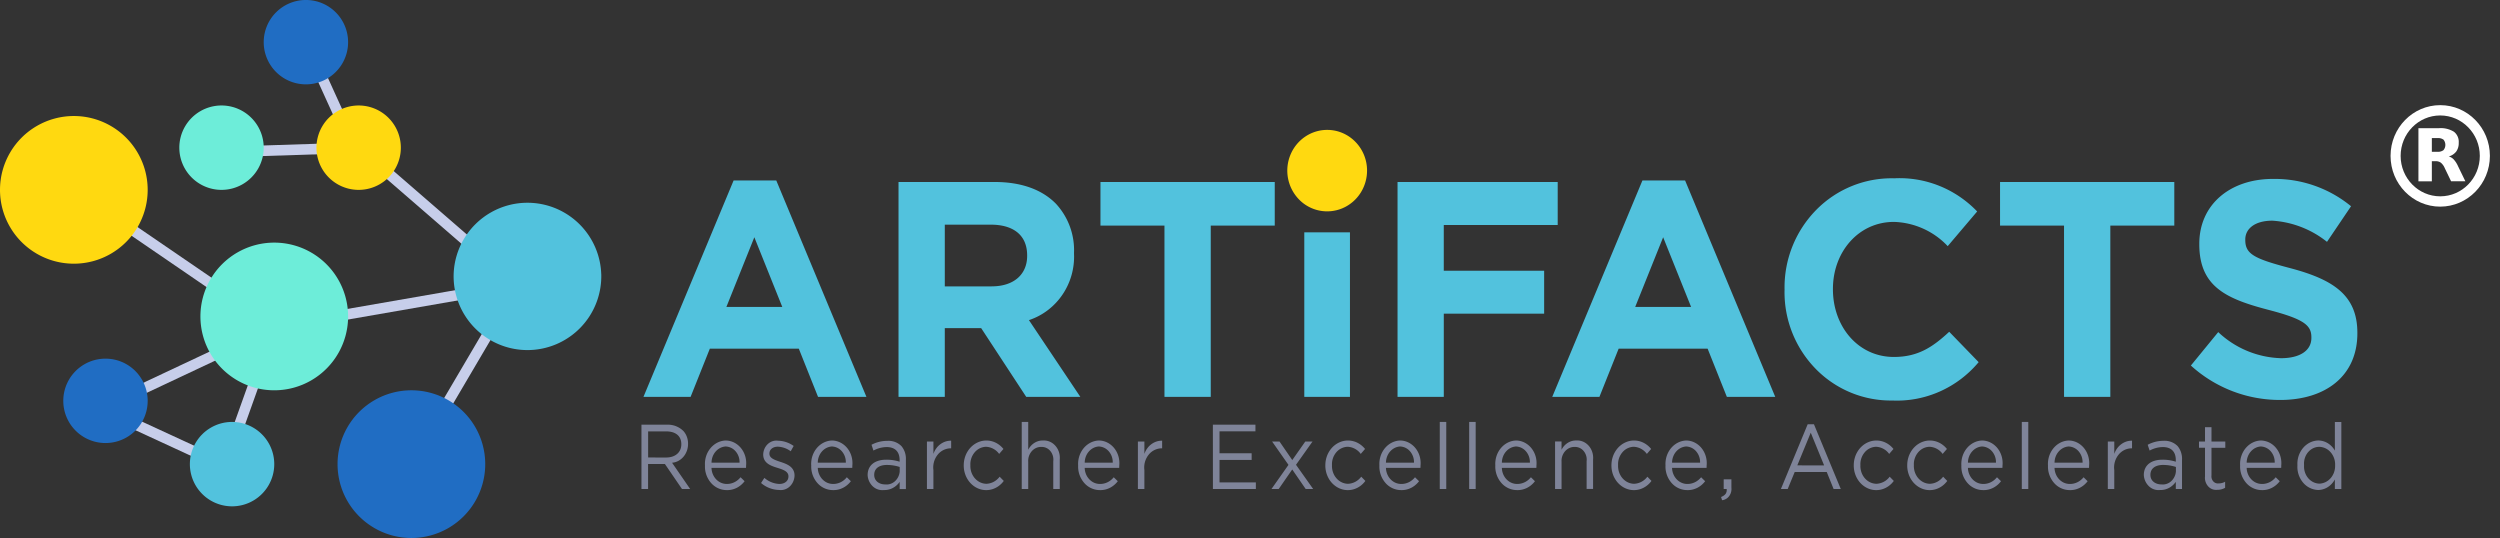 <?xml version="1.0" encoding="UTF-8"?> <svg xmlns="http://www.w3.org/2000/svg" width="237" height="51" viewBox="0 0 237 51"><rect x="0" y="0" width="237" height="51" fill="#333333" stroke="none"/><g fill="none" fill-rule="evenodd"><path stroke="#C7CEEA" d="M49 27 39 44M7 18l19 13M8 38l13 6M49 27l-23 4M21 45l5-14M9 39l17-8M21 14.42 34 14M29 4l5 11M49 27 34 14"></path><path d="M33 30a7 7 0 1 1-14 0 7 7 0 0 1 14 0" fill="#6DEDD9" fill-rule="nonzero"></path><path d="M57 26a7 7 0 1 1-13.995 0 7 7 0 0 1 13.993 0" fill="#52C2DD" fill-rule="nonzero"></path><path d="M38 14a4 4 0 1 1-8 0 4 4 0 0 1 8 0" fill="#FFD910" fill-rule="nonzero"></path><path d="M33 3.997a4 4 0 1 1-8 0A4 4 0 0 1 33 4M14 38a4 4 0 1 1-8 0 4 4 0 0 1 8 0" fill="#206DC3" fill-rule="nonzero"></path><path d="M26 44a4 4 0 1 1-8 0 4 4 0 0 1 8 0" fill="#52C2DD" fill-rule="nonzero"></path><path d="M25 13.997a4 4 0 1 1-8 .006 4 4 0 0 1 8-.006" fill="#6DEDD9" fill-rule="nonzero"></path><path d="M46 44a7 7 0 1 1-14 0 7 7 0 0 1 14 0" fill="#206DC3" fill-rule="nonzero"></path><path d="M14 17.998a7 7 0 1 1-14 0A7 7 0 0 1 14 18" fill="#FFD910" fill-rule="nonzero"></path><g fill-rule="nonzero"><path d="M129.596 16.175c0 1.561-.92 2.97-2.333 3.568a3.721 3.721 0 0 1-4.119-.837 3.922 3.922 0 0 1-.819-4.209c.585-1.442 1.964-2.383 3.492-2.383 2.087 0 3.78 1.729 3.78 3.86" fill="#FFD910"></path><path d="M69.546 17.108h4.045l8.546 20.515H77.55l-1.823-4.568h-8.435l-1.823 4.568H61l8.546-20.515zm4.615 11.99-2.65-6.606-2.649 6.603 5.3.003zM85.18 17.253h9.116c2.535 0 4.502.727 5.812 2.067a6.478 6.478 0 0 1 1.709 4.656v.058c.131 2.848-1.619 5.434-4.273 6.314l4.872 7.275h-5.13l-4.272-6.518h-3.448v6.518H85.18v-20.37zm8.83 9.894c2.137 0 3.363-1.165 3.363-2.881v-.058c0-1.921-1.312-2.91-3.448-2.91h-4.359v5.85h4.445zM110.391 21.386h-6.067v-4.133h16.522v4.132h-6.067v16.24h-4.388zM123.647 22.022h4.329V37.62h-4.329zM132.487 17.253h15.183v4.075h-10.8v4.336h9.515v4.071h-9.514v7.887h-4.384zM155.702 17.108h4.045l8.546 20.515h-4.587l-1.823-4.568h-8.435l-1.823 4.568h-4.472l8.549-20.515zm4.615 11.99-2.65-6.606-2.649 6.603 5.299.003zM169.176 27.497v-.06a10.474 10.474 0 0 1 2.998-7.533 10.025 10.025 0 0 1 7.398-3c2.94-.15 5.803.995 7.863 3.143l-2.792 3.288a7.291 7.291 0 0 0-5.1-2.298c-3.36 0-5.781 2.852-5.781 6.343v.057c0 3.492 2.364 6.402 5.78 6.402 2.28 0 3.676-.932 5.243-2.387l2.791 2.88c-2.033 2.431-5.048 3.772-8.176 3.637a9.954 9.954 0 0 1-7.29-3.02 10.399 10.399 0 0 1-2.935-7.455M195.67 21.386h-6.066v-4.133h16.52v4.132h-6.065v16.24h-4.387zM207.692 34.656l2.596-3.173a9.052 9.052 0 0 0 5.954 2.474c1.794 0 2.877-.727 2.877-1.921v-.058c0-1.135-.684-1.718-4.017-2.59-4.016-1.047-6.608-2.183-6.608-6.228v-.058c0-3.695 2.906-6.14 6.98-6.14a11.39 11.39 0 0 1 7.405 2.59l-2.28 3.375a9.24 9.24 0 0 0-5.183-2.007c-1.68 0-2.563.785-2.563 1.775v.058c0 1.34.854 1.774 4.299 2.677 4.044 1.077 6.326 2.56 6.326 6.112v.058c0 4.045-3.02 6.316-7.32 6.316a12.536 12.536 0 0 1-8.46-3.26" fill="#52C2DD"></path><g fill="#FFF"><path d="M231.333 19.59c-2.6 0-4.709-2.155-4.709-4.812 0-2.656 2.108-4.81 4.71-4.81 2.6 0 4.708 2.154 4.708 4.81-.003 2.656-2.11 4.808-4.709 4.811zm0-8.645c-2.072 0-3.753 1.716-3.753 3.833 0 2.118 1.68 3.834 3.753 3.834 2.073 0 3.753-1.716 3.753-3.834-.003-2.116-1.682-3.83-3.753-3.833z"></path><path d="M231.074 14.389a.848.848 0 0 0 .568-.157.783.783 0 0 0 0-.994.878.878 0 0 0-.568-.147h-.535v1.298h.535m-.535.894v1.906h-1.272v-5.037h1.941c.498-.04.995.078 1.424.337.319.25.49.647.455 1.055.012.292-.07.58-.235.82-.182.23-.432.395-.712.47a.975.975 0 0 1 .469.278c.172.192.313.411.416.65l.693 1.425h-1.353l-.603-1.25a1.346 1.346 0 0 0-.368-.513.815.815 0 0 0-.497-.142h-.359"></path></g></g><g fill="#7F8499" fill-rule="nonzero"><path d="M60.81 40.261h2.4a2.088 2.088 0 0 1 1.587.61c.283.322.438.754.43 1.201v.018c0 .935-.662 1.71-1.516 1.778l1.716 2.488h-.775l-1.618-2.368h-1.596v2.368h-.628v-6.095zm2.344 3.111c.837 0 1.435-.47 1.435-1.254v-.02c0-.75-.527-1.202-1.427-1.202h-1.719v2.474l1.71.002zM66.83 44.12v-.018c-.03-.6.162-1.186.535-1.628.373-.441.893-.699 1.442-.715.553.01 1.077.273 1.442.725.366.453.54 1.053.48 1.653a1.83 1.83 0 0 1-.009.218h-3.27c.024.854.67 1.53 1.453 1.523.498.007.974-.226 1.302-.635l.383.375c-.417.552-1.043.863-1.698.844a1.968 1.968 0 0 1-1.49-.689 2.357 2.357 0 0 1-.568-1.654h-.003zm3.28-.261a1.564 1.564 0 0 0-.367-1.065 1.311 1.311 0 0 0-.95-.468c-.746.047-1.332.716-1.34 1.533h2.657zM72.152 45.782l.311-.479c.407.355.907.557 1.427.575.495 0 .854-.278.854-.71v-.018c0-.452-.489-.627-1.03-.793-.645-.2-1.362-.444-1.362-1.272v-.017c.016-.38.177-.735.443-.98.267-.244.615-.356.96-.308.528.01 1.042.182 1.484.496l-.279.504a2.201 2.201 0 0 0-1.22-.435c-.49 0-.799.278-.799.653v.017c0 .429.51.593 1.059.776.637.209 1.322.478 1.322 1.289v.017c-.015.398-.182.77-.46 1.027a1.229 1.229 0 0 1-1.005.324 2.688 2.688 0 0 1-1.71-.662M76.902 44.12v-.018c-.03-.6.163-1.186.535-1.628.373-.441.893-.699 1.443-.715.553.01 1.076.273 1.442.725.365.453.54 1.053.48 1.653a1.83 1.83 0 0 1-.009.218h-3.268c.024.854.669 1.531 1.452 1.523.498.007.974-.225 1.302-.635l.383.375c-.417.552-1.043.863-1.698.844a1.97 1.97 0 0 1-1.49-.689 2.358 2.358 0 0 1-.567-1.654h-.005zm3.282-.261a1.563 1.563 0 0 0-.367-1.065 1.31 1.31 0 0 0-.95-.468c-.747.045-1.334.715-1.342 1.533h2.66zM82.252 45.05v-.017c0-.95.719-1.453 1.763-1.453.429-.005.856.059 1.268.19v-.16c0-.81-.455-1.228-1.228-1.228a2.667 2.667 0 0 0-1.252.332l-.184-.55a3.17 3.17 0 0 1 1.505-.37 1.72 1.72 0 0 1 1.331.496c.3.357.452.832.423 1.315v2.756h-.59v-.68c-.354.507-.909.795-1.491.775a1.31 1.31 0 0 1-1.048-.342 1.568 1.568 0 0 1-.497-1.063m3.039-.348v-.435a3.983 3.983 0 0 0-1.212-.19c-.774 0-1.204.364-1.204.93v.018c0 .565.477.897 1.036.897.331.04.664-.066.923-.295a1.4 1.4 0 0 0 .457-.925M87.874 41.855h.614v1.175c.261-.764.935-1.266 1.682-1.252v.722h-.047a1.608 1.608 0 0 0-1.246.626 1.931 1.931 0 0 0-.39 1.437v1.796h-.614v-4.504zM91.363 44.13v-.017c-.003-.978.55-1.856 1.389-2.201.838-.346 1.785-.086 2.374.65l-.407.47a1.622 1.622 0 0 0-1.252-.678 1.468 1.468 0 0 0-1.072.532 1.753 1.753 0 0 0-.403 1.21v.017c-.017.453.135.894.42 1.223.285.33.68.52 1.094.527.49-.015.95-.26 1.261-.672l.391.401c-.567.772-1.518 1.068-2.373.739-.854-.33-1.424-1.212-1.422-2.201M96.86 40h.615v2.64c.282-.56.827-.9 1.412-.88.438-.027.865.158 1.168.504.304.347.454.82.41 1.298v2.795h-.615v-2.63a1.273 1.273 0 0 0-.278-.97 1.054 1.054 0 0 0-.861-.388c-.34-.008-.668.14-.903.409a1.398 1.398 0 0 0-.333 1.002v2.578h-.615V40zM102.207 44.12v-.018c-.03-.6.163-1.186.536-1.628.372-.441.893-.699 1.442-.715.553.01 1.076.273 1.442.725.366.453.54 1.053.48 1.653 0 .073-.002.145-.008.218h-3.27c.023.854.668 1.531 1.45 1.523.5.007.975-.225 1.303-.635l.384.375c-.418.552-1.045.863-1.7.844a1.97 1.97 0 0 1-1.49-.689 2.358 2.358 0 0 1-.567-1.654h-.002zm3.28-.261a1.563 1.563 0 0 0-.368-1.065 1.31 1.31 0 0 0-.95-.468c-.745.047-1.33.717-1.338 1.533h2.655zM107.873 41.855h.615v1.175c.261-.764.935-1.266 1.682-1.252v.722h-.047a1.607 1.607 0 0 0-1.245.627 1.93 1.93 0 0 0-.39 1.436v1.796h-.615v-4.504zM114.98 40.261h4.036v.628h-3.405v2.08h3.044v.632h-3.044v2.133h3.443v.622h-4.07zM122.508 43.613l1.232-1.755h.686l-1.564 2.203 1.628 2.298h-.71l-1.276-1.854-1.284 1.854h-.686l1.613-2.29-1.55-2.211h.702zM125.643 44.13v-.017c-.004-.978.55-1.856 1.389-2.201.838-.346 1.785-.086 2.374.65l-.407.47a1.62 1.62 0 0 0-1.252-.678 1.468 1.468 0 0 0-1.073.532 1.753 1.753 0 0 0-.402 1.21v.017c-.017.453.134.894.42 1.223.284.33.679.52 1.094.527.49-.015.948-.26 1.26-.672l.39.401c-.566.772-1.517 1.068-2.372.739-.854-.33-1.424-1.212-1.422-2.201M130.766 44.12v-.018c-.03-.6.163-1.186.535-1.628.373-.441.893-.699 1.443-.715.552.01 1.076.273 1.442.725.365.453.54 1.053.479 1.653.002.073-.001.145-.008.218h-3.27c.024.854.669 1.531 1.452 1.523.498.007.974-.226 1.302-.635l.384.375c-.418.552-1.045.863-1.7.844a1.97 1.97 0 0 1-1.49-.689 2.358 2.358 0 0 1-.567-1.654h-.002zm3.28-.261a1.563 1.563 0 0 0-.367-1.065 1.31 1.31 0 0 0-.95-.468c-.746.047-1.332.717-1.34 1.533h2.656zM136.49 40h.615v6.358h-.616zM139.278 40h.616v6.358h-.616zM141.755 44.12v-.018c-.03-.6.163-1.186.535-1.628.373-.441.893-.699 1.443-.715.553.01 1.076.273 1.442.725.365.453.54 1.053.479 1.653.002.073-.001.145-.008.218h-3.27c.024.854.669 1.53 1.451 1.523.499.006.975-.226 1.303-.635l.383.375c-.417.552-1.044.863-1.7.844a1.97 1.97 0 0 1-1.49-.689 2.358 2.358 0 0 1-.567-1.654h-.001zm3.279-.261a1.563 1.563 0 0 0-.367-1.065 1.31 1.31 0 0 0-.95-.468c-.746.047-1.331.717-1.339 1.533h2.656zM147.42 41.854h.614v.783c.283-.558.827-.897 1.411-.879.439-.026.865.159 1.169.505.303.346.453.82.41 1.297v2.792h-.613v-2.625a1.274 1.274 0 0 0-.28-.97 1.055 1.055 0 0 0-.86-.388c-.34-.008-.667.14-.901.409a1.398 1.398 0 0 0-.335 1v2.578h-.614l-.001-4.502zM152.765 44.13v-.017c-.003-.978.55-1.856 1.389-2.201.838-.346 1.785-.086 2.374.65l-.407.47a1.618 1.618 0 0 0-1.252-.678 1.47 1.47 0 0 0-1.072.532 1.754 1.754 0 0 0-.403 1.21v.017c-.017.453.135.894.42 1.224.286.33.68.52 1.096.526a1.65 1.65 0 0 0 1.26-.672l.39.401c-.567.772-1.518 1.068-2.372.739-.855-.33-1.425-1.212-1.423-2.201M157.889 44.12v-.018c-.03-.6.163-1.186.535-1.628.373-.441.893-.699 1.443-.715.553.01 1.076.273 1.442.725.365.453.54 1.053.48 1.653 0 .073-.002.145-.009.218h-3.27c.024.854.669 1.53 1.451 1.523.499.006.975-.226 1.303-.635l.383.375c-.417.552-1.044.863-1.7.844a1.97 1.97 0 0 1-1.49-.689 2.358 2.358 0 0 1-.567-1.654h-.001zm3.279-.261a1.563 1.563 0 0 0-.367-1.065 1.31 1.31 0 0 0-.95-.468c-.746.047-1.331.717-1.339 1.533h2.656zM163.158 47.115c.4-.158.565-.383.533-.759h-.285v-.912h.732v.783c.032.287-.045.576-.211.8a.96.96 0 0 1-.674.393l-.095-.305zM171.37 40.218h.592l2.544 6.14h-.68l-.65-1.611h-3.039l-.662 1.61h-.645l2.54-6.14zm1.556 3.9-1.267-3.1-1.274 3.098 2.541.002zM175.737 44.13v-.017c-.003-.978.55-1.856 1.39-2.201.838-.346 1.784-.086 2.374.65l-.407.47a1.618 1.618 0 0 0-1.252-.678 1.468 1.468 0 0 0-1.073.532 1.753 1.753 0 0 0-.403 1.21v.017c-.016.453.135.894.42 1.224.286.33.681.52 1.096.526a1.65 1.65 0 0 0 1.26-.672l.39.401c-.566.772-1.518 1.068-2.372.739-.854-.33-1.425-1.212-1.423-2.201M180.806 44.13v-.017c-.004-.978.55-1.856 1.389-2.201.838-.346 1.785-.086 2.374.65l-.407.47a1.618 1.618 0 0 0-1.252-.678 1.468 1.468 0 0 0-1.073.532 1.753 1.753 0 0 0-.402 1.21v.017c-.017.453.134.894.42 1.223.284.33.68.52 1.094.527.49-.015.948-.26 1.26-.672l.391.401c-.567.772-1.518 1.068-2.373.739-.854-.33-1.424-1.212-1.422-2.201M185.937 44.12v-.018c-.03-.6.163-1.186.535-1.628.373-.441.893-.699 1.443-.715.553.01 1.076.273 1.442.725.365.453.54 1.053.48 1.653 0 .073-.002.145-.01.218h-3.268c.023.854.668 1.531 1.451 1.523.499.007.975-.226 1.303-.635l.383.375c-.417.552-1.044.863-1.7.844a1.97 1.97 0 0 1-1.49-.689 2.358 2.358 0 0 1-.567-1.654h-.002zm3.28-.261a1.563 1.563 0 0 0-.367-1.065 1.31 1.31 0 0 0-.95-.468c-.746.047-1.332.717-1.339 1.533h2.656zM191.666 40h.616v6.358h-.616zM194.147 44.12v-.018c-.03-.6.164-1.186.536-1.628.373-.441.893-.699 1.443-.715.552.01 1.076.273 1.441.725.366.453.54 1.053.48 1.653.001.073-.001.145-.008.218h-3.27c.024.854.669 1.531 1.452 1.523.498.007.974-.226 1.302-.635l.384.375c-.418.552-1.045.863-1.7.844a1.97 1.97 0 0 1-1.49-.689 2.358 2.358 0 0 1-.567-1.654h-.003zm3.28-.261a1.563 1.563 0 0 0-.366-1.065 1.31 1.31 0 0 0-.95-.468c-.746.047-1.332.717-1.34 1.533h2.656zM199.82 41.855h.614v1.175c.261-.764.936-1.266 1.683-1.252v.722h-.049a1.608 1.608 0 0 0-1.245.627 1.931 1.931 0 0 0-.39 1.436v1.796h-.613v-4.504zM203.234 45.05v-.017c0-.95.719-1.453 1.763-1.453.43-.005.856.059 1.268.19v-.16c0-.81-.454-1.228-1.228-1.228a2.671 2.671 0 0 0-1.252.332l-.184-.55c.468-.248.98-.376 1.5-.375a1.72 1.72 0 0 1 1.332.496c.299.358.451.833.422 1.316v2.755h-.588v-.679c-.353.506-.908.795-1.49.775a1.311 1.311 0 0 1-1.044-.343 1.568 1.568 0 0 1-.497-1.06m3.04-.347v-.435a3.983 3.983 0 0 0-1.213-.19c-.774 0-1.204.364-1.204.931v.017c0 .565.478.897 1.037.897.331.04.664-.066.923-.295a1.4 1.4 0 0 0 .456-.925M209.035 45.164v-2.717h-.57v-.593h.57v-1.356h.614v1.358h1.309v.593h-1.31v2.627a.706.706 0 0 0 .177.563.58.58 0 0 0 .518.187c.208 0 .413-.053.598-.158v.576c-.23.13-.484.195-.743.19a.997.997 0 0 1-.863-.328 1.21 1.21 0 0 1-.3-.942M212.363 44.12v-.018c-.03-.599.163-1.186.535-1.627.372-.441.892-.7 1.442-.716a1.899 1.899 0 0 1 1.442.725c.367.452.54 1.053.48 1.653.002.073 0 .145-.008.218h-3.27c.024.854.668 1.53 1.45 1.523.5.006.975-.226 1.303-.635l.383.375c-.417.552-1.043.863-1.698.844a1.968 1.968 0 0 1-1.49-.689 2.357 2.357 0 0 1-.567-1.654h-.002zm3.28-.261a1.564 1.564 0 0 0-.368-1.065 1.311 1.311 0 0 0-.95-.468c-.746.047-1.331.716-1.34 1.533h2.657zM217.796 44.116V44.1a2.334 2.334 0 0 1 .53-1.628c.371-.442.891-.7 1.44-.714.643 0 1.24.363 1.58.958v-2.713h.613v6.355h-.614v-.907c-.33.612-.928.991-1.579 1a1.941 1.941 0 0 1-1.44-.707 2.321 2.321 0 0 1-.53-1.626m3.573-.01v-.017a1.763 1.763 0 0 0-.415-1.206 1.478 1.478 0 0 0-1.077-.526c-.41 0-.8.187-1.076.516-.276.33-.412.771-.375 1.216v.017c-.03.443.11.88.384 1.21.274.329.66.521 1.067.531.41-.013.798-.204 1.078-.531.28-.327.43-.763.414-1.21"></path></g></g></svg> 